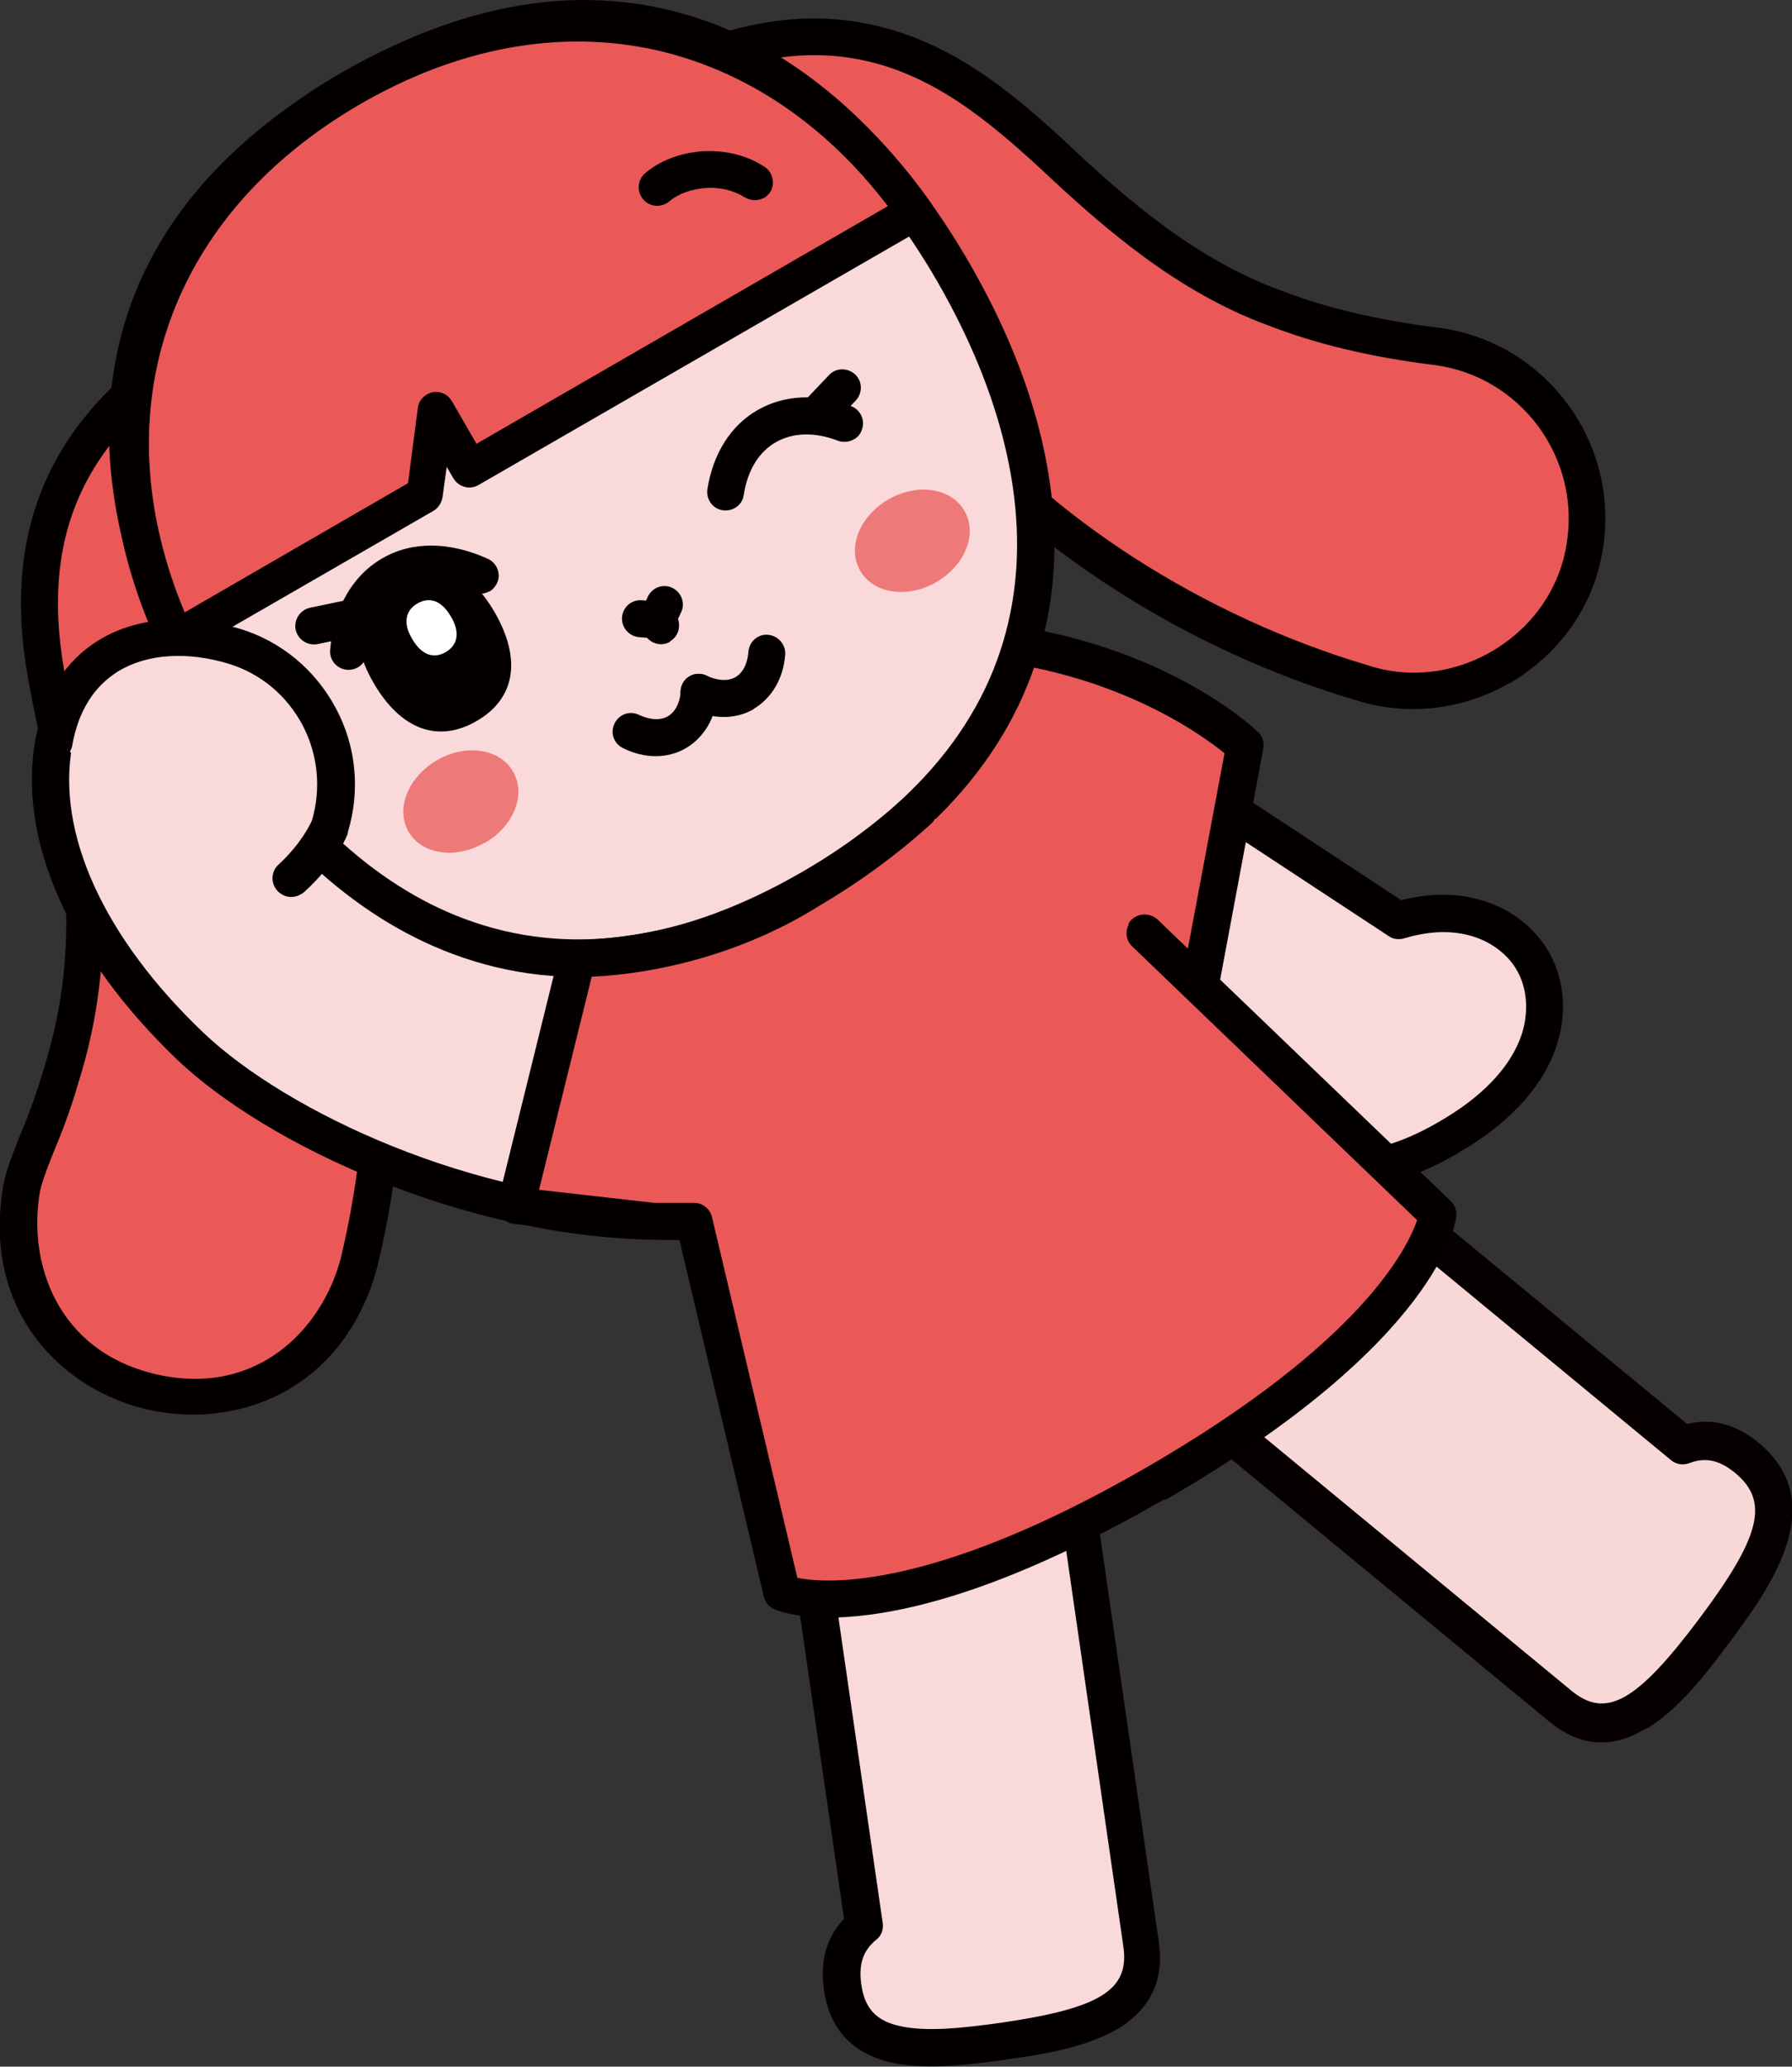 <?xml version="1.0" encoding="UTF-8"?>
<svg id="_レイヤー_1" data-name="レイヤー_1" xmlns="http://www.w3.org/2000/svg" version="1.1" viewBox="0 0 384.3 443.1">
  <rect x="0" y="0" width="384.3" height="443.1" fill="#333333" stroke="none"/>
  <!-- Generator: Adobe Illustrator 29.5.1, SVG Export Plug-In . SVG Version: 2.1.0 Build 141)  -->
  <defs>
    <style>
      .st0 {
        fill: #fad9da;
      }

      .st1 {
        fill: #f8d7d7;
      }

      .st2 {
        fill: #fff;
      }

      .st3 {
        fill: #040000;
      }

      .st4 {
        fill: #ed7979;
      }

      .st5 {
        fill: #ea5958;
      }

      .st6 {
        fill: #070001;
      }
    </style>
  </defs>
  <g>
    <path class="st1" d="M235.3,246.1c9.9-13.3,28.2-15.5,40.9-5.1l57.1,47.1,27.7,22.8c4.4-1.8,8.9-1.2,13.7,2.7,11.7,9.6,4,22.6-7.1,37.3-11,14.7-21.2,25.6-32.9,16l-37.4-30.8-57.1-47.1c-12.6-10.4-14.8-29.6-4.8-42.8h0Z"/>
    <path class="st6" d="M353,370.6c-6.3,3.8-13.3,4.7-20.9-1.6l-94.4-77.9c-14.3-11.8-16.8-33.6-5.5-48.6,5.4-7.2,13.3-11.9,22.1-12.9,8.7-1.1,17.4,1.4,24.4,7.2l83.1,68.5c5.3-1.3,10.4,0,15.3,4,16,13.2,1.9,31.9-6.4,43.1-4.4,5.9-10.5,14-17.5,18.2h0ZM238.4,247.6c-8.5,11.4-6.7,28,4.2,37l94.4,77.9c7.4,6.1,14,2.4,27.3-15.3,13.3-17.7,15.2-25.3,7.8-31.4-3.4-2.8-6.4-3.4-9.8-2.1-1.3.5-2.8.3-3.9-.6l-84.7-69.9c-5.3-4.3-11.9-6.3-18.5-5.5-6.7.8-12.6,4.3-16.8,9.9h0Z"/>
  </g>
  <path class="st0" d="M299.8,197.3l-91.2-60-26.6,40.5,87.5,57.6c.6,1.6,1.3,3.2,2.3,4.7,6.7,11.1,19.8,15.4,40.5,2.8,20.7-12.6,21.4-28.6,16.1-37.3-4.2-6.9-14.2-12.6-28.6-8.3Z"/>
  <path class="st3" d="M312.6,247.3c-9.8,5.7-18.7,8-26.4,7-7.4-1-13.6-5.2-17.9-12.1-.8-1.4-1.5-2.8-2.1-4.2l-86.4-56.9c-1.8-1.2-2.3-3.6-1.1-5.5l26.6-40.5c.6-.9,1.5-1.5,2.5-1.7,1-.2,2.1,0,3,.6l89.7,59c15.8-4,26.7,3,31.3,10.5,3.6,5.9,4.4,13.3,2.1,20.4-2.6,8.4-9.4,16.1-19.5,22.3-.6.3-1.2.7-1.7,1h0s0,0,0,0ZM187.5,176.7l84.2,55.4c.7.5,1.3,1.2,1.6,2,.5,1.3,1.1,2.7,1.9,4,3,4.9,7.1,7.7,12.2,8.4,6.3.8,14-1.5,22.9-7,8.5-5.2,14-11.4,16.1-17.9,1.5-4.9,1.1-10-1.3-13.9-3.3-5.4-11.5-10.3-24-6.5-1.1.3-2.3.2-3.3-.5l-87.9-57.8-22.2,33.9h0Z"/>
  <path class="st5" d="M67.1,106.3c-2.4,2.3-5.3,5.1-7.1,7.8-1,1.3-1.5,2.2-2.2,3.5-.4.9-.9,2-1,2.8,0,.2-.1.5-.2.7,0,1.7.2,2.6.7,4.6.8,3.3,2.8,8.7,5.7,15.2,2.8,6.5,6,14,8.9,22.1,12.6,32.9,13.3,73.3,5,107.5-12.5,47.5-81,32.3-72.3-16.1.7-3.2,2.3-7.2,3.6-10.2,1.7-4.2,3.3-8.6,4.6-13,8.1-25.4,6-48-.6-74.5-.5-2.2-1.6-7.3-1.9-9.4-6.7-33.3,3.8-56,32.5-74,22.2-13.5,43.5,15.8,24.2,32.9h0Z"/>
  <path class="st3" d="M61.7,298c-9.2,5.3-20.1,6.4-29.7,4.3-18.5-4.1-36.2-21.1-31.2-48.6.7-3.4,2.3-7.2,3.5-10.3l.3-.7c1.8-4.3,3.3-8.6,4.5-12.6,8.1-25.2,5.6-47.2-.6-72.4-.2-.8-1.6-7.2-2-9.7-6.9-34.2,4-59,34.3-78,9.5-5.8,23.8-6.4,32.9,5.9,6.4,8.7,7.9,22.8-3.9,33.3l-.2.2c-2.1,2.1-4.8,4.7-6.3,6.9,0,0-.1.1-.2.2-.7.9-1,1.5-1.6,2.6v.2c-.5.7-.7,1.3-.7,1.4,0,.2,0,.5-.1.7,0,1,.2,1.7.6,3.3.8,3.1,2.8,8.4,5.5,14.6l.8,1.8c2.6,6.1,5.5,13,8.2,20.5,12.1,31.7,14.1,72.7,5.2,109.7-3.4,13-10.6,21.6-19.1,26.6h0ZM45.5,76.5l-.5.3c-27.5,17.2-37,38.7-30.7,69.8.4,2,1.4,6.8,1.9,9.4,5.6,22.8,9.6,48,.5,76.5-1.2,4.2-2.8,8.7-4.7,13.3l-.3.7c-1.1,2.8-2.5,6.2-3.1,8.8-2.8,15.6,3.8,34.6,25.1,39.4,21.3,4.8,35.4-9.6,39.4-25,8.5-35.4,6.7-74.7-4.9-105-2.6-7.3-5.5-14.1-8-20.2l-.8-1.8c-2.9-6.6-4.9-12.2-5.9-15.8-.5-2.2-.8-3.4-.8-5.5,0-.4,0-.8.1-1.1v-.3c.2-1.3.8-2.9,1.4-3.9,0,0,0-.1,0-.2l.2-.3c.6-1.2,1.2-2.2,2.3-3.6,2-2.8,4.9-5.7,7.2-8l.3-.3s.1,0,.2-.1c8.2-7.3,7.3-16.7,2.8-22.7-4.4-5.9-12.8-9.4-21.8-4.1h0Z"/>
  <path class="st0" d="M277,245.7c-23.8,11.7-97.5,16.8-137,16.2-39.5-.7-80.7-19.8-99.2-37.5-21.3-20.3-33.2-44.1-29.3-65.2,3.9-21.1,22.3-25.5,38.6-20.5s25.5,22.3,20.6,38.7c-.2.5-.4,1-.5,1.5,10.9,18.7,64,22,125.4.8"/>
  <path class="st3" d="M279,249.1h-.2c-23.9,11.9-97.3,17.4-138.8,16.7-40.7-.7-82.8-20.4-101.9-38.5C14.8,205,3.7,180,7.6,158.5c1.8-9.6,6.5-16.9,13.6-21.2,8-4.9,19-5.7,30.1-2.4,8.9,2.7,16.2,8.8,20.6,17,4.3,8.2,5.3,17.5,2.6,26.4,11.7,15.1,61.2,17.8,119.7-2.4,2.1-.7,4.3.4,5,2.4.7,2.1-.4,4.3-2.4,5-60,20.7-117.2,19.6-130.1-2.6-.6-1-.7-2.2-.3-3.3l.2-.5c0-.3.2-.5.3-.8,2.1-6.9,1.4-14.2-2-20.6-3.4-6.4-9-11.1-15.9-13.2-8.9-2.7-17.5-2.1-23.6,1.6-5.2,3.2-8.6,8.5-9.9,15.9-3.5,18.8,6.8,41.3,28.1,61.6,18,17.1,57.9,35.7,96.6,36.4,41.6.7,113.2-4.9,135.2-15.8,2-1,4.3-.2,5.3,1.8.9,1.9.2,4.1-1.6,5.2h0s0,0,0,0Z"/>
  <path class="st0" d="M194.5,273c-15.9,2.3-26.9,17.1-24.6,33l10.4,72,5.1,34.9c-3.7,3-5.5,7.1-4.6,13.1,2.1,14.7,16.7,14.2,34.4,11.7,17.7-2.5,31.8-6.1,29.7-20.9l-6.8-47.1-10.4-72c-2.3-15.9-17.1-27-33-24.7h0Z"/>
  <path class="st3" d="M239.5,435.1c-7.1,4.1-16.7,5.5-23.9,6.5-9.9,1.4-17.9,2.1-24.5.6-8.3-1.9-13.2-7.1-14.4-15.6-.9-6.2.6-11.3,4.3-15.2l-15.2-104.8c-2.6-18.1,9.9-34.9,28-37.5,18.1-2.6,34.9,10,37.5,28.1l17.2,119.1c1.4,9.5-2.9,15.2-9.1,18.9ZM186.1,280c-8.7,5-13.9,14.9-12.3,25.4l15.5,106.9c.2,1.4-.3,2.8-1.4,3.6-2.8,2.3-3.8,5.2-3.2,9.5.7,5.2,3.2,7.9,8.3,9,5.7,1.3,13.7.4,21.6-.7,21.3-3.1,27.7-7,26.3-16.4l-17.2-119.1c-2-13.7-14.8-23.3-28.5-21.3-3.3.5-6.3,1.5-9,3.1Z"/>
  <path class="st5" d="M159.8,182.5l10.7-15.3s0-33,38-29.9c38,3.1,58.4,22.7,58.4,22.7l-10.2,54.6-11.3-14.6"/>
  <path class="st3" d="M258.7,218c-.3.2-.7.3-1,.4-1.5.4-3.1-.2-4.1-1.4l-11.3-14.6c-1.3-1.7-1-4.2.7-5.5,1.7-1.3,4.2-1,5.5.7l5.9,7.6,8.2-43.7c-5.3-4.3-24.1-17.8-54.4-20.3-11-.9-19.5,1.3-25.3,6.6-8.3,7.6-8.4,19.2-8.4,19.3,0,.8-.3,1.6-.7,2.3l-10.7,15.3c-1.3,1.8-3.7,2.2-5.5,1s-2.2-3.7-1-5.5l10.1-14.4c.3-3.9,1.8-15.4,10.9-23.8,7.5-6.9,18-9.8,31.4-8.8,39,3.2,60,22.9,60.8,23.8,1,.9,1.4,2.3,1.1,3.6l-10.2,54.6c-.2,1.1-.9,2.1-1.9,2.7h0s0,0,0,0Z"/>
  <path class="st5" d="M138.4,18.2c14.4-7.6,30.4-12.5,46.8-9.3,16.4,3.2,28.9,13.6,40.7,24.5,14.6,13.8,29.4,26,47.2,32.6,11.1,4.3,23.2,6.9,35.2,8.3,20.3,2.8,34.4,21.5,31.6,41.8-2.9,22.5-26.3,37.3-47.9,30.2-33.7-10-68.3-30.8-90.4-58.1-8.6-9.8-17.5-23.6-25.1-31.2-1.5-1.5-2.2-2.1-3.7-2.9-1-.3-1.6-.5-2.9-.7-.5-.1-1,0-1.4,0-5.2-.2-10.6,1.6-15.6,2.9-24,5.9-36.2-26.5-14.5-38Z"/>
  <path class="st3" d="M323.6,146.5c-10.1,5.8-22,7.1-32.9,3.6-36.3-10.7-70.8-32.9-92.2-59.3-4-4.6-8-9.9-11.9-15.1-4.6-6.2-9-12-12.9-16-1.1-1.1-1.7-1.5-2.5-2.1-.6-.2-1-.3-1.8-.4,0,0,0,0-.1,0h-.2c-.3,0-.5,0-.8,0-3.8-.2-8.1,1-12.2,2.2-.7.2-1.4.4-2.1.6-14.8,3.6-25.4-5.2-29.1-14.9-3.7-9.7-1.6-23.4,11.7-30.4,18-9.5,34.1-12.7,49.4-9.6,17.7,3.5,30.8,14.5,42.6,25.4,13.3,12.6,28.1,25.2,45.9,31.7,9.7,3.8,21.2,6.5,34.3,8.1,22.4,3.1,38.1,23.9,35.1,46.3-1.5,11.9-8.3,22.4-18.7,29-.5.3-1,.6-1.4.9h0ZM170.7,49.4c1.4.2,2.3.5,3.4.9.3,0,.5.2.8.4,1.8,1.1,2.8,1.9,4.4,3.5,4.4,4.4,8.9,10.5,13.7,16.8,3.8,5.1,7.8,10.3,11.6,14.7,0,0,0,0,.1.1,20.4,25.2,53.5,46.4,88.5,56.8,9.3,3.1,19.4,1.7,27.8-3.6,8.4-5.3,13.9-13.8,15.1-23.3,2.5-18.1-10.2-34.9-28.2-37.4-13.8-1.7-25.6-4.5-36.1-8.6-19-7-34.5-20.2-48.5-33.4-11-10.1-23.1-20.4-38.8-23.5-13.4-2.7-27.9.2-44.2,8.9-9.1,4.8-10.6,13.8-8,20.6,2.6,6.8,9.7,12.5,19.7,10,.6-.2,1.3-.4,2-.5,4.5-1.3,9.7-2.7,14.8-2.5h.3c.4,0,1,0,1.8.1h0Z"/>
  <path class="st0" d="M204.6,58.6c27.3,47.3,26.8,98.8-30.4,131.8-57.2,33-102.1,7.7-129.4-39.6C17.5,103.5,18,52,75.2,19c57.2-33,102-7.7,129.4,39.6Z"/>
  <path class="st3" d="M176.2,193.9c-28,16.2-54.7,19.8-79.2,10.6-21.4-8-40.6-25.8-55.5-51.7-14.9-25.8-20.8-51.4-17-73.9,4.3-25.8,20.8-47.1,48.8-63.3C101.3-.6,127.9-4.2,152.5,4.9c21.4,8,40.6,25.8,55.5,51.7,14.9,25.8,20.8,51.4,17,73.9-4.4,25.8-20.8,47.1-48.8,63.3ZM77.2,22.4c-25.9,15-41,34.4-45,57.8-3.5,20.7,2.1,44.4,16,68.6,14,24.2,31.8,40.9,51.4,48.2,22.2,8.3,46.6,4.9,72.5-10.1,25.9-15,41.1-34.4,45-57.8,3.5-20.7-2.1-44.4-16-68.6-14-24.2-31.8-40.9-51.4-48.2-22.2-8.3-46.6-4.9-72.5,10.1Z"/>
  <path class="st3" d="M80.1,146.4c5.8,10,13.8,13,22.1,8.2,8.3-4.8,9.7-13.2,3.9-23.3-5.8-10-13.8-13-22.1-8.2-8.3,4.8-9.7,13.2-3.9,23.3Z"/>
  <path class="st2" d="M88.4,137c1.9,3.3,4.5,4.4,7.2,2.8,2.6-1.5,3.1-4.3,1.1-7.6-1.9-3.3-4.5-4.4-7.2-2.8-2.6,1.5-3.1,4.3-1.1,7.6Z"/>
  <path class="st2" d="M76.4,132.4l-9.1,1.9,9.1-1.9Z"/>
  <path class="st3" d="M78.4,135.8c-.4.2-.8.4-1.2.4l-9.1,1.9c-2.1.4-4.2-.9-4.7-3.1-.4-2.1.9-4.2,3.1-4.7l9.1-1.9c2.1-.4,4.2.9,4.7,3.1.4,1.7-.5,3.4-1.9,4.2h0Z"/>
  <path class="st3" d="M104.9,126.8c-1.1.6-2.4.7-3.6.2-5.8-2.7-11.2-2.8-15.3-.5-4.1,2.4-6.7,7.2-7.3,13.5-.2,2.2-2.1,3.8-4.3,3.6-2.2-.2-3.8-2.1-3.6-4.3.8-9,4.8-15.9,11.2-19.6,6.4-3.7,14.4-3.6,22.6.1,2,.9,2.9,3.3,2,5.2-.4.8-.9,1.4-1.6,1.8h0s0,0,0,0Z"/>
  <path class="st3" d="M143,136.4c-.7.4-1.5.6-2.4.5l-3.6-.3c-2.2-.2-3.8-2.2-3.6-4.3.2-2.2,2.1-3.8,4.3-3.6l3.6.3c2.2.2,3.8,2.2,3.6,4.3-.1,1.3-.9,2.4-2,3h0Z"/>
  <path class="st3" d="M143.7,137.6c-1.9,1.1-4.3.4-5.4-1.5l-.7-1.2c-.6-1.1-.7-2.5-.2-3.6l1.5-3.3c.9-2,3.2-2.9,5.2-2,2,.9,2.9,3.3,2,5.2l-.7,1.5c.6,1.8,0,3.8-1.7,4.8h0Z"/>
  <path class="st5" d="M93.4,88.2l7.2,12.5,95.5-55.1C166.7,3.6,119.5-6.6,75.2,19c-44.3,25.6-59,71.6-37.5,118l53.4-30.8,2.4-18h0Z"/>
  <path class="st3" d="M198.1,48.9l-95.5,55.1c-1.9,1.1-4.3.4-5.4-1.5l-1.4-2.4-.9,6.5c-.2,1.2-.9,2.3-1.9,2.9l-53.4,30.8c-1,.6-2.1.7-3.2.3-1.1-.4-1.9-1.1-2.4-2.1C11.8,90.5,27.1,42.2,73.2,15.6,119.3-11,168.8-.2,199.4,43.2c.6.9.9,2,.6,3.1-.2,1.1-.9,2-1.9,2.6h0ZM102.1,95.2l88.3-51c-13.5-17.7-30.7-29.2-49.9-33.5-20.5-4.5-42.3-.5-63.2,11.6-20.9,12.1-35.3,29-41.7,49-6,18.8-4.6,39.4,4,60l47.9-27.7,2.1-16.1c.2-1.7,1.5-3,3.1-3.4,1.7-.3,3.3.4,4.2,1.9l5.2,9Z"/>
  <path class="st5" d="M245.5,200l62.8,60.3s-2.4,24.2-60.4,57.7c-58,33.5-80.2,23.4-80.2,23.4l-18.8-79.6h-8.8c0,0-29.4-3.4-29.4-3.4l13.1-53s25.7.7,50.4-15c0,0,11.3-6.2,22.8-16.8"/>
  <path class="st3" d="M249.8,321.4c-24.5,14.1-45.8,22.5-63.3,24.8-13.5,1.8-19.8-.9-20.5-1.2-1.1-.5-1.9-1.5-2.2-2.7l-18.1-76.5h-5.7c-.1,0-.3,0-.4,0l-29.4-3.4c-1.1-.1-2.1-.7-2.8-1.7-.6-.9-.9-2.1-.6-3.2l13.1-53c.5-1.8,2.1-3.1,3.9-3,.2,0,24.9.4,48.2-14.4h.2c.1-.2,11-6.3,22.1-16.4,1.6-1.5,4.1-1.4,5.6.3,1.5,1.6,1.4,4.1-.2,5.6-11.3,10.3-22.2,16.5-23.5,17.3-20.5,13-41.5,15.2-49.3,15.5l-11.3,45.7,24.7,2.8h8.6c1.8,0,3.4,1.3,3.8,3.1l18.3,77.3c6,1.2,28.7,3,74.9-23.7,46.2-26.7,56-47.1,58-53l-61.1-58.7c-1.6-1.5-1.6-4-.1-5.6,1.5-1.6,4-1.6,5.6-.1l62.8,60.3c.9.8,1.3,2,1.2,3.3-.1,1.1-3.3,26.7-62.4,60.8Z"/>
  <path class="st3" d="M163.9,42.4c-1.3.7-2.9.7-4.2-.1-2.2-1.4-5.2-2.2-8.2-2-3.1.2-6,1.2-8,2.9-1.7,1.4-4.2,1.2-5.6-.5-1.4-1.7-1.2-4.2.5-5.6,3.3-2.8,7.8-4.4,12.6-4.7,4.8-.2,9.4,1,13,3.4,1.8,1.2,2.3,3.7,1.1,5.5-.4.5-.8.9-1.3,1.2Z"/>
  <path class="st3" d="M147.1,160.4c-3.9,2.3-8.9,2.3-13.5,0-2-1-2.8-3.3-1.8-5.3s3.3-2.8,5.3-1.8c1.3.6,3.9,1.5,6.1.3,2.2-1.3,2.7-4,2.8-5.5.2-2.2,2.1-3.8,4.2-3.6,2.2.2,3.8,2.1,3.7,4.2-.4,5.2-2.9,9.4-6.8,11.7Z"/>
  <path class="st3" d="M161.7,152c-3.9,2.3-8.9,2.3-13.5,0-2-1-2.8-3.3-1.9-5.3s3.3-2.8,5.3-1.8c1.3.6,3.9,1.5,6.1.3,2.2-1.3,2.7-4,2.8-5.5.2-2.2,2.1-3.8,4.2-3.6,2.2.2,3.8,2.1,3.7,4.2-.4,5.2-2.9,9.4-6.8,11.7Z"/>
  <path class="st0" d="M11.5,159.2c3.9-21.1,22.3-25.5,38.6-20.5,16.3,5,25.5,22.3,20.6,38.7,0,0-2,5.3-8.3,11"/>
  <path class="st3" d="M64.4,191.8c-1.6.9-3.6.6-4.9-.8-1.5-1.6-1.4-4.1.2-5.6,4.9-4.5,6.9-8.8,7.2-9.5,2-6.8,1.3-14.1-2-20.4-3.4-6.4-9-11.1-15.9-13.2-8.9-2.7-17.5-2.1-23.6,1.6-5.2,3.2-8.6,8.5-9.9,15.9-.4,2.2-2.5,3.6-4.6,3.2-2.2-.4-3.6-2.5-3.2-4.6,1.8-9.6,6.5-16.9,13.6-21.2,8-4.9,19-5.7,30.1-2.4,8.9,2.7,16.2,8.8,20.6,17,4.4,8.2,5.3,17.7,2.6,26.6,0,0,0,.2,0,.2,0,.3-2.4,6.3-9.3,12.6-.2.2-.5.4-.7.5h0Z"/>
  <path class="st2" d="M174.9,89.2l5.7-6-5.7,6Z"/>
  <path class="st3" d="M176.9,92.6c-1.5.9-3.4.7-4.7-.6-1.6-1.5-1.6-4-.1-5.6l5.7-6c1.5-1.6,4-1.6,5.6-.1,1.6,1.5,1.6,4,.1,5.6l-5.7,6c-.3.3-.6.5-.9.7Z"/>
  <path class="st3" d="M183.1,94.2c-1,.6-2.3.7-3.4.3-4.9-1.9-9.6-1.8-13.3.3-3.7,2.1-6.1,6.1-6.9,11.3-.3,2.2-2.3,3.6-4.5,3.3-2.2-.3-3.6-2.4-3.3-4.5,1.2-7.6,5-13.7,10.8-17,5.8-3.3,12.9-3.6,20.1-.8,2,.8,3,3.1,2.2,5.1-.3.9-.9,1.6-1.7,2Z"/>
  <path class="st4" d="M200.8,124.8c6.2-3.6,8.9-10.4,6-15.3-2.8-4.9-10.1-6-16.3-2.4-6.2,3.6-8.9,10.4-6,15.3,2.8,4.9,10.1,6,16.3,2.4Z"/>
  <path class="st4" d="M104,180.7c6.2-3.6,8.9-10.4,6-15.3-2.8-4.9-10.1-6-16.3-2.4-6.2,3.6-8.9,10.4-6.1,15.3,2.8,4.9,10.1,6,16.3,2.4Z"/>
</svg>